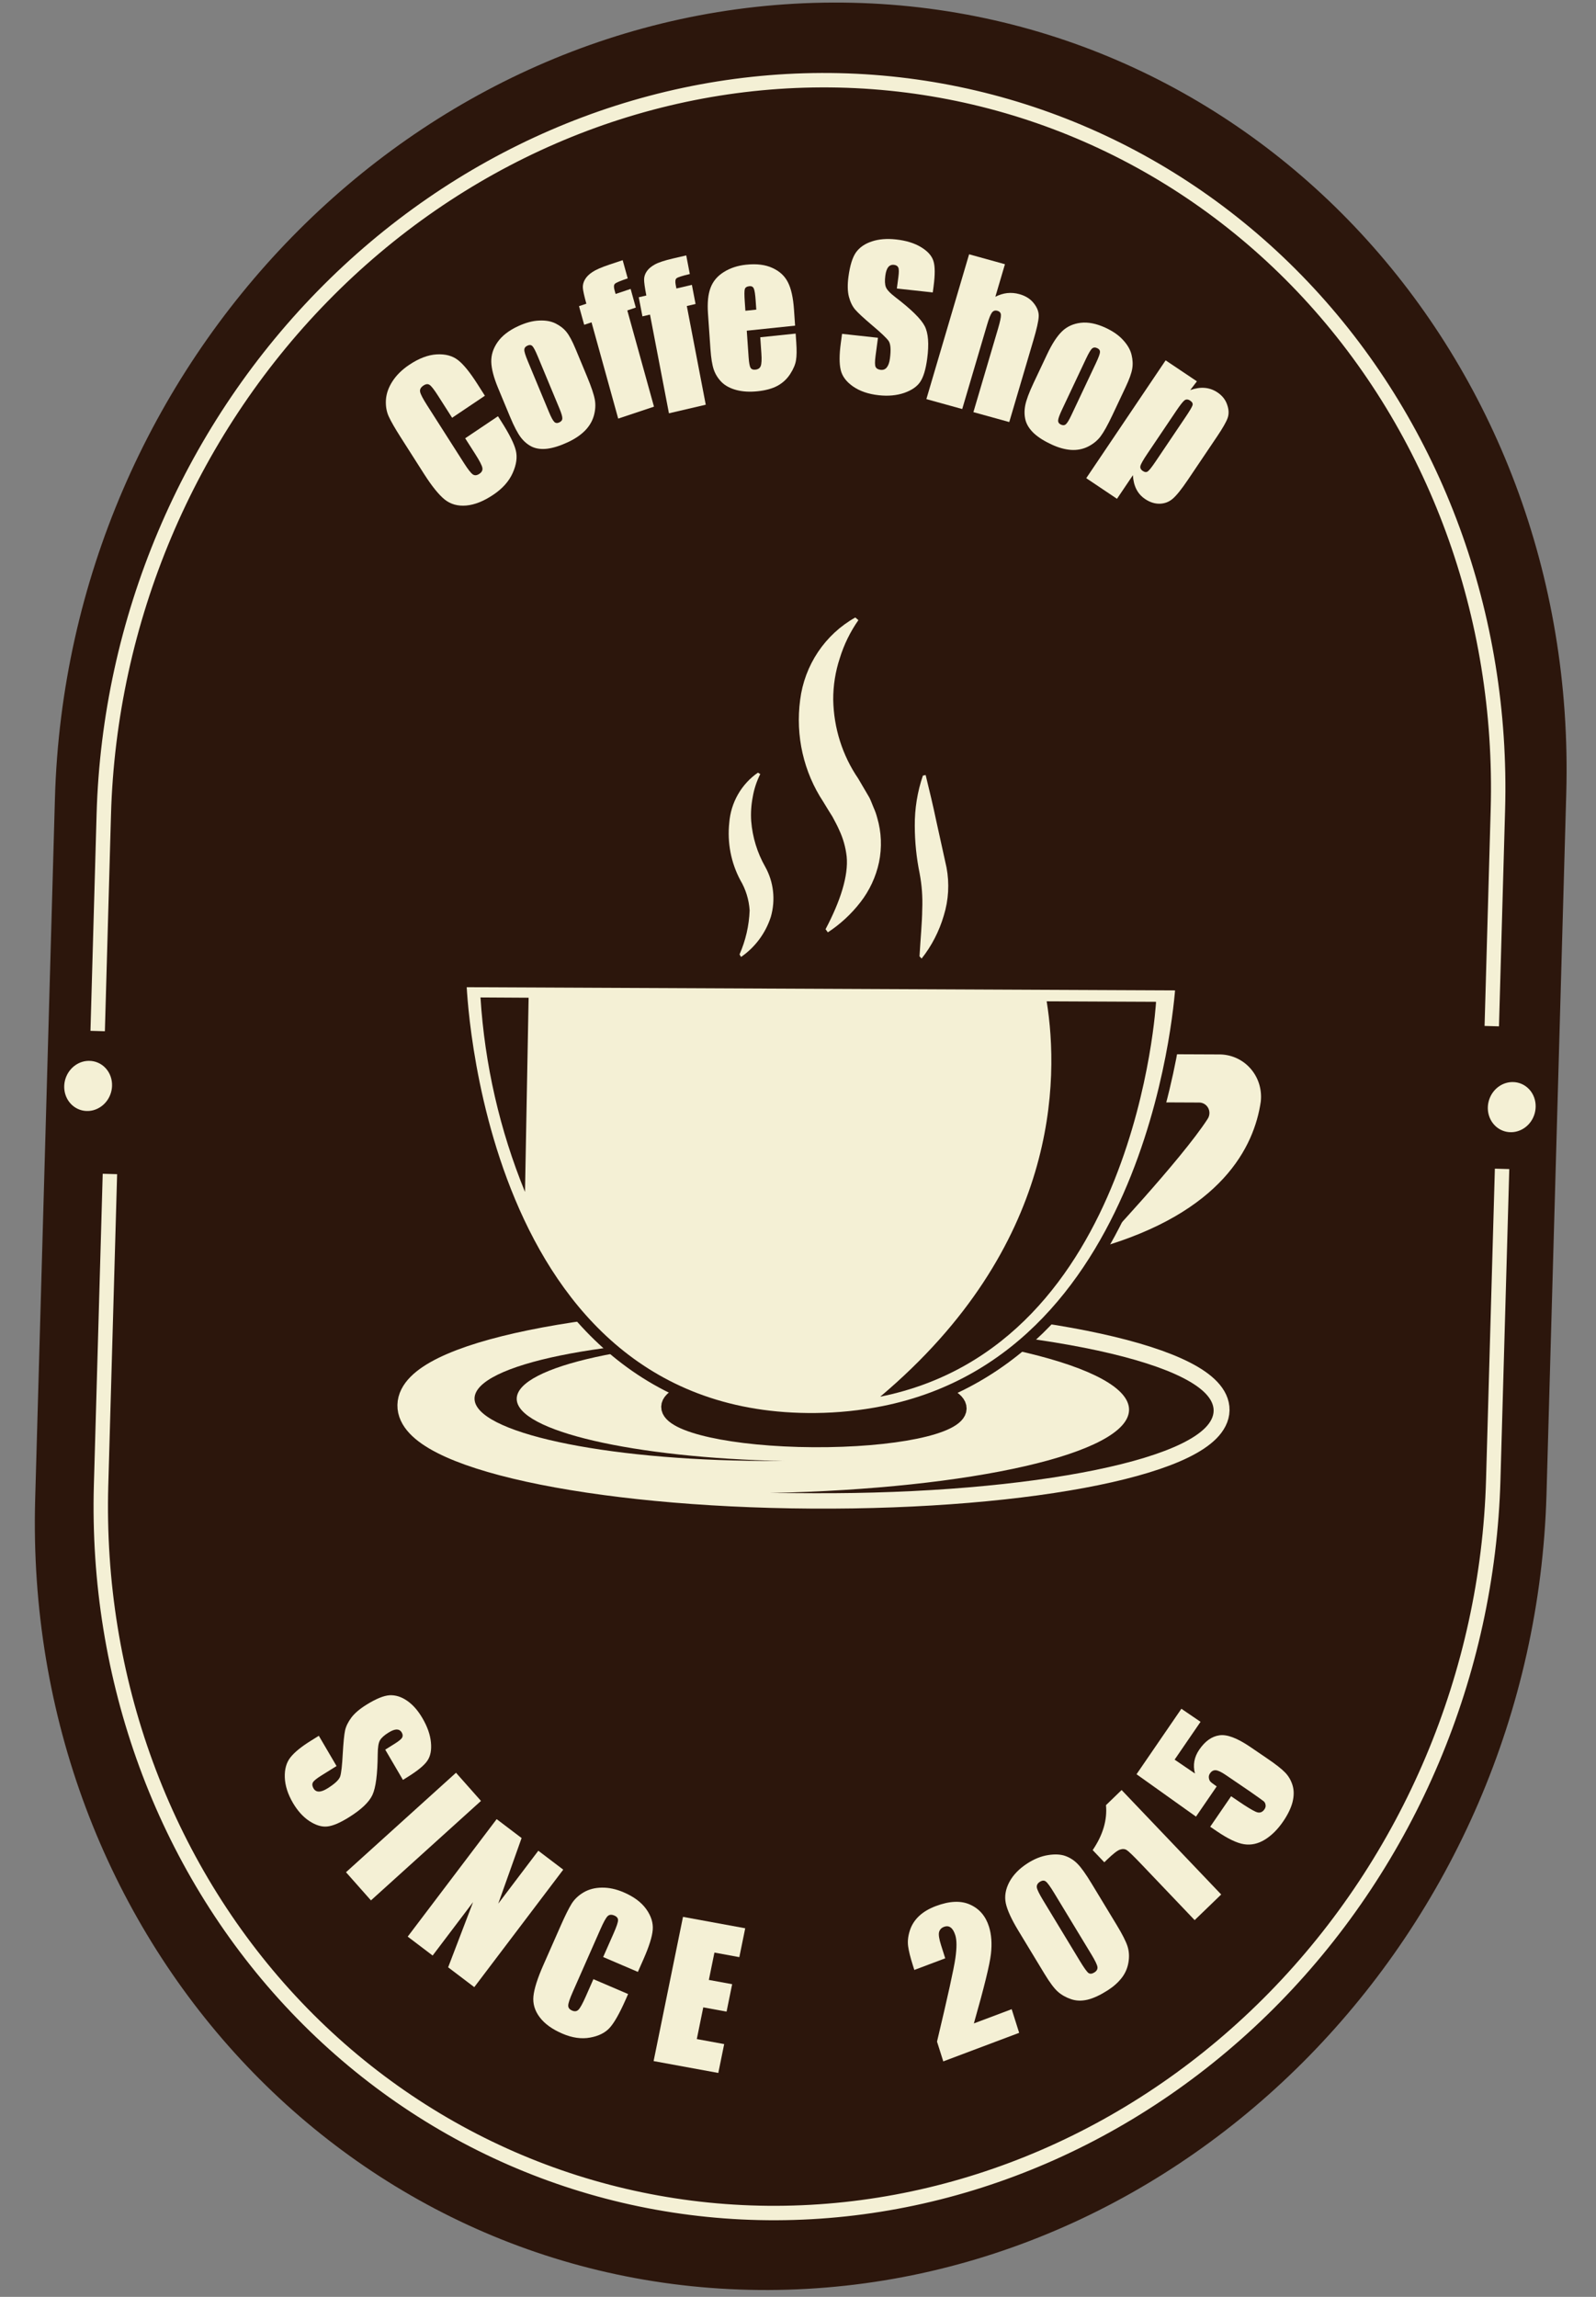 <svg xmlns="http://www.w3.org/2000/svg" width="155" height="223" viewBox="0 0 155 223" fill="none"><rect x="0" y="0" width="155" height="223" fill="#808080" stroke="none"/><path d="M152.112 77.029C153.312 34.483 121.428 0.109 80.897 0.25C40.365 0.392 6.534 34.997 5.334 77.542L3.416 145.557C2.215 188.102 34.1 222.477 74.632 222.335C115.163 222.194 148.994 187.589 150.194 145.043L152.112 77.029Z" fill="#2C160C"></path><path d="M145.878 113.485L145.021 143.687C144.486 162.498 136.852 180.565 123.796 193.912C110.741 207.26 93.334 214.796 75.405 214.862C57.476 214.928 40.493 207.518 28.193 194.263C15.893 181.009 9.283 162.994 9.817 144.183L10.675 113.981" stroke="#F4F0D5" stroke-width="1.4" stroke-miterlimit="10"></path><path d="M9.486 100.103L10.08 79.08C10.611 60.235 18.254 42.136 31.325 28.766C44.397 15.395 61.827 7.849 79.781 7.786C97.735 7.723 114.743 15.148 127.062 28.43C139.381 41.711 146.004 59.759 145.472 78.605L144.878 99.628" stroke="#F4F0D5" stroke-width="1.4" stroke-miterlimit="10"></path><path d="M47.092 38.423L43.908 40.562L42.556 38.444C42.164 37.829 41.884 37.469 41.718 37.367C41.553 37.255 41.355 37.278 41.123 37.434C40.86 37.61 40.753 37.814 40.801 38.047C40.848 38.28 41.069 38.704 41.461 39.32L45.064 44.967C45.441 45.558 45.723 45.92 45.908 46.053C46.094 46.186 46.31 46.169 46.557 46.003C46.794 45.844 46.891 45.65 46.846 45.423C46.807 45.192 46.575 44.743 46.15 44.077L45.177 42.553L48.362 40.413L48.664 40.886C49.466 42.143 49.944 43.095 50.097 43.743C50.256 44.387 50.154 45.114 49.791 45.923C49.433 46.728 48.806 47.432 47.908 48.035C46.975 48.662 46.099 49.011 45.28 49.082C44.46 49.153 43.764 48.959 43.19 48.501C42.614 48.037 41.945 47.209 41.185 46.018L38.919 42.465C38.36 41.589 37.971 40.913 37.754 40.437C37.533 39.955 37.443 39.412 37.481 38.807C37.525 38.198 37.739 37.6 38.121 37.014C38.506 36.42 39.043 35.891 39.734 35.427C40.672 34.797 41.561 34.457 42.401 34.407C43.242 34.358 43.93 34.539 44.467 34.951C45 35.358 45.629 36.13 46.355 37.267L47.092 38.423Z" fill="#F4F0D5"></path><path d="M55.903 33.89L57.016 36.566C57.424 37.549 57.675 38.294 57.768 38.801C57.859 39.302 57.825 39.829 57.668 40.38C57.508 40.925 57.213 41.413 56.782 41.842C56.354 42.263 55.811 42.627 55.152 42.933C54.416 43.275 53.759 43.484 53.182 43.562C52.602 43.635 52.103 43.575 51.682 43.384C51.265 43.185 50.9 42.883 50.588 42.478C50.273 42.067 49.922 41.398 49.536 40.47L48.372 37.671C47.95 36.655 47.73 35.811 47.712 35.138C47.694 34.465 47.899 33.823 48.327 33.212C48.754 32.601 49.413 32.089 50.303 31.676C51.05 31.329 51.736 31.145 52.363 31.123C52.992 31.092 53.527 31.188 53.967 31.41C54.406 31.631 54.757 31.907 55.019 32.238C55.286 32.566 55.581 33.116 55.903 33.89ZM52.231 34.612C51.998 34.052 51.822 33.715 51.702 33.6C51.58 33.48 51.42 33.466 51.223 33.558C51.025 33.65 50.924 33.785 50.92 33.964C50.913 34.137 51.026 34.504 51.259 35.063L53.31 39.996C53.525 40.512 53.699 40.834 53.831 40.962C53.961 41.086 54.121 41.103 54.314 41.013C54.512 40.922 54.611 40.79 54.612 40.62C54.619 40.446 54.524 40.123 54.327 39.651L52.231 34.612Z" fill="#F4F0D5"></path><path d="M60.473 25.262L60.962 27.027C60.246 27.266 59.831 27.442 59.718 27.555C59.609 27.66 59.598 27.868 59.684 28.178L59.784 28.54L61.246 28.052L61.748 29.861L60.922 30.137L63.513 39.482L60.038 40.641L57.448 31.295L56.734 31.533L56.232 29.724L56.946 29.486C56.738 28.734 56.624 28.223 56.606 27.953C56.587 27.683 56.651 27.417 56.798 27.155C56.949 26.885 57.193 26.637 57.531 26.412C57.87 26.186 58.426 25.944 59.2 25.686L60.473 25.262Z" fill="#F4F0D5"></path><path d="M66.646 24.797L66.993 26.607C66.256 26.779 65.826 26.916 65.704 27.019C65.587 27.114 65.558 27.32 65.619 27.638L65.691 28.009L67.195 27.658L67.551 29.513L66.702 29.711L68.541 39.294L64.966 40.127L63.126 30.545L62.391 30.716L62.035 28.861L62.77 28.69C62.622 27.919 62.549 27.398 62.553 27.126C62.556 26.855 62.642 26.595 62.81 26.346C62.983 26.091 63.248 25.866 63.605 25.672C63.962 25.478 64.539 25.288 65.336 25.102L66.646 24.797Z" fill="#F4F0D5"></path><path d="M77.218 31.617L72.525 32.107L72.703 34.678C72.74 35.215 72.803 35.557 72.892 35.705C72.98 35.852 73.135 35.914 73.357 35.891C73.632 35.862 73.807 35.741 73.883 35.529C73.964 35.31 73.984 34.905 73.943 34.314L73.835 32.746L77.272 32.387L77.332 33.265C77.383 33.999 77.375 34.569 77.306 34.973C77.244 35.376 77.058 35.82 76.748 36.303C76.438 36.787 76.027 37.17 75.517 37.452C75.012 37.727 74.364 37.906 73.575 37.988C72.809 38.068 72.125 38.028 71.523 37.869C70.922 37.709 70.443 37.455 70.088 37.107C69.738 36.753 69.484 36.352 69.327 35.906C69.169 35.453 69.059 34.785 68.998 33.901L68.757 30.434C68.685 29.395 68.769 28.563 69.009 27.936C69.248 27.303 69.677 26.796 70.295 26.412C70.913 26.023 71.638 25.785 72.469 25.698C73.486 25.592 74.337 25.698 75.022 26.018C75.713 26.331 76.212 26.793 76.519 27.404C76.832 28.009 77.029 28.888 77.109 30.04L77.218 31.617ZM73.45 30.062L73.389 29.193C73.347 28.578 73.286 28.184 73.208 28.012C73.13 27.839 72.989 27.764 72.786 27.785C72.534 27.811 72.384 27.905 72.335 28.067C72.286 28.222 72.284 28.634 72.331 29.303L72.391 30.172L73.45 30.062Z" fill="#F4F0D5"></path><path d="M90.588 28.393L87.1 28.012L87.243 26.939C87.31 26.438 87.308 26.114 87.237 25.967C87.166 25.82 87.026 25.735 86.818 25.713C86.592 25.688 86.407 25.762 86.264 25.933C86.126 26.106 86.032 26.38 85.982 26.756C85.917 27.239 85.934 27.61 86.032 27.868C86.125 28.126 86.439 28.46 86.976 28.87C88.515 30.048 89.459 30.98 89.808 31.665C90.157 32.35 90.237 33.403 90.047 34.822C89.909 35.853 89.686 36.6 89.377 37.062C89.074 37.525 88.555 37.886 87.82 38.145C87.086 38.397 86.261 38.474 85.345 38.374C84.34 38.264 83.506 37.98 82.843 37.52C82.186 37.061 81.787 36.525 81.646 35.91C81.504 35.296 81.506 34.446 81.651 33.361L81.778 32.413L85.266 32.794L85.031 34.556C84.959 35.098 84.96 35.452 85.034 35.618C85.115 35.784 85.28 35.88 85.53 35.908C85.78 35.935 85.977 35.857 86.122 35.673C86.273 35.49 86.375 35.204 86.427 34.817C86.54 33.964 86.499 33.394 86.302 33.106C86.099 32.818 85.572 32.316 84.72 31.6C83.868 30.878 83.31 30.36 83.044 30.047C82.778 29.733 82.577 29.318 82.441 28.801C82.311 28.285 82.297 27.642 82.399 26.873C82.547 25.764 82.796 24.968 83.144 24.486C83.498 24.004 84.009 23.655 84.678 23.438C85.347 23.214 86.128 23.151 87.02 23.248C87.996 23.355 88.805 23.604 89.447 23.994C90.094 24.385 90.496 24.835 90.652 25.342C90.814 25.843 90.819 26.669 90.665 27.82L90.588 28.393Z" fill="#F4F0D5"></path><path d="M97.599 25.653L96.666 28.814C97.047 28.619 97.43 28.5 97.816 28.456C98.207 28.414 98.601 28.448 98.998 28.558C99.607 28.726 100.078 29.026 100.411 29.456C100.75 29.888 100.904 30.322 100.875 30.759C100.853 31.191 100.682 31.948 100.362 33.031L98.017 40.977L94.535 40.014L96.929 31.903C97.127 31.231 97.22 30.79 97.207 30.58C97.201 30.371 97.082 30.235 96.853 30.172C96.64 30.113 96.467 30.172 96.334 30.348C96.202 30.524 96.049 30.904 95.876 31.489L93.449 39.713L89.967 38.75L94.117 24.689L97.599 25.653Z" fill="#F4F0D5"></path><path d="M109.305 37.612L108.046 40.281C107.583 41.261 107.195 41.959 106.881 42.374C106.569 42.784 106.16 43.115 105.652 43.368C105.148 43.616 104.599 43.72 104.006 43.681C103.422 43.639 102.805 43.468 102.157 43.17C101.433 42.838 100.858 42.477 100.431 42.087C100.006 41.692 99.73 41.268 99.601 40.816C99.481 40.361 99.47 39.876 99.568 39.361C99.669 38.841 99.938 38.119 100.374 37.193L101.692 34.401C102.17 33.388 102.651 32.647 103.136 32.176C103.621 31.706 104.225 31.428 104.95 31.341C105.674 31.255 106.474 31.412 107.349 31.815C108.083 32.152 108.659 32.554 109.077 33.019C109.503 33.482 109.775 33.956 109.893 34.444C110.012 34.931 110.033 35.388 109.957 35.813C109.887 36.24 109.67 36.84 109.305 37.612ZM106.42 35.286C106.684 34.727 106.82 34.363 106.827 34.194C106.838 34.019 106.746 33.886 106.551 33.797C106.357 33.708 106.192 33.722 106.058 33.84C105.926 33.952 105.728 34.288 105.464 34.846L103.143 39.766C102.9 40.28 102.773 40.632 102.763 40.821C102.756 41.004 102.847 41.139 103.036 41.226C103.23 41.315 103.39 41.302 103.517 41.187C103.649 41.075 103.826 40.783 104.048 40.312L106.42 35.286Z" fill="#F4F0D5"></path><path d="M116.241 37.023L115.594 37.871C116.101 37.693 116.573 37.622 117.012 37.661C117.451 37.7 117.86 37.846 118.24 38.101C118.703 38.411 119.015 38.807 119.177 39.288C119.348 39.768 119.363 40.202 119.223 40.59C119.083 40.978 118.745 41.57 118.21 42.364L115.367 46.583C114.753 47.493 114.262 48.106 113.893 48.421C113.531 48.734 113.108 48.895 112.622 48.905C112.144 48.914 111.674 48.763 111.211 48.452C110.841 48.204 110.558 47.886 110.361 47.499C110.165 47.111 110.053 46.657 110.026 46.134L108.48 48.428L105.494 46.426L113.203 34.986L116.241 37.023ZM115.128 40.506C115.545 39.887 115.775 39.497 115.819 39.337C115.863 39.176 115.783 39.028 115.581 38.893C115.384 38.761 115.205 38.75 115.045 38.861C114.889 38.976 114.616 39.323 114.226 39.901L111.429 44.052C111.022 44.655 110.798 45.053 110.755 45.243C110.713 45.434 110.79 45.595 110.987 45.727C111.179 45.856 111.343 45.867 111.479 45.761C111.623 45.653 111.875 45.333 112.234 44.8L115.128 40.506Z" fill="#F4F0D5"></path><path d="M39.133 172.81L37.413 169.872L38.319 169.306C38.742 169.043 38.989 168.837 39.061 168.69C39.133 168.543 39.118 168.381 39.015 168.206C38.904 168.015 38.74 167.919 38.526 167.916C38.314 167.918 38.049 168.018 37.732 168.216C37.324 168.47 37.049 168.717 36.907 168.956C36.762 169.19 36.688 169.643 36.683 170.316C36.666 172.248 36.496 173.565 36.171 174.267C35.846 174.968 35.085 175.693 33.886 176.44C33.015 176.983 32.313 177.28 31.779 177.332C31.249 177.389 30.673 177.215 30.05 176.81C29.433 176.402 28.899 175.812 28.447 175.04C27.951 174.193 27.689 173.369 27.659 172.567C27.632 171.77 27.814 171.123 28.204 170.627C28.594 170.131 29.247 169.597 30.163 169.026L30.964 168.527L32.685 171.465L31.197 172.393C30.738 172.678 30.467 172.902 30.383 173.064C30.302 173.231 30.323 173.419 30.446 173.63C30.57 173.84 30.744 173.943 30.968 173.94C31.196 173.942 31.474 173.84 31.801 173.636C32.521 173.187 32.935 172.796 33.042 172.463C33.146 172.124 33.227 171.4 33.286 170.29C33.349 169.177 33.424 168.419 33.511 168.016C33.598 167.613 33.801 167.196 34.119 166.765C34.44 166.339 34.925 165.924 35.575 165.519C36.512 164.935 37.266 164.626 37.837 164.591C38.41 164.562 38.974 164.737 39.526 165.117C40.084 165.495 40.583 166.059 41.023 166.81C41.504 167.632 41.78 168.414 41.85 169.156C41.924 169.904 41.811 170.498 41.511 170.937C41.22 171.379 40.588 171.902 39.617 172.508L39.133 172.81Z" fill="#F4F0D5"></path><path d="M46.711 174.85L36.026 184.508L33.602 181.773L44.286 172.115L46.711 174.85Z" fill="#F4F0D5"></path><path d="M54.701 181.523L46.061 192.93L43.523 191.005L45.944 184.676L42.017 189.862L39.596 188.025L48.235 176.618L50.656 178.455L48.389 184.823L52.28 179.686L54.701 181.523Z" fill="#F4F0D5"></path><path d="M61.95 191.45L58.578 190.007L59.587 187.72C59.88 187.054 60.025 186.625 60.022 186.431C60.027 186.233 59.906 186.082 59.661 185.977C59.383 185.858 59.163 185.883 59 186.051C58.837 186.219 58.608 186.636 58.315 187.301L55.624 193.4C55.342 194.038 55.196 194.471 55.185 194.698C55.174 194.924 55.299 195.093 55.561 195.205C55.812 195.313 56.017 195.285 56.178 195.123C56.344 194.962 56.586 194.522 56.903 193.803L57.629 192.156L61.001 193.599L60.776 194.11C60.177 195.468 59.656 196.389 59.214 196.875C58.776 197.362 58.138 197.681 57.298 197.829C56.463 197.98 55.571 197.852 54.62 197.445C53.632 197.022 52.898 196.493 52.417 195.856C51.936 195.22 51.732 194.538 51.806 193.811C51.881 193.078 52.203 192.068 52.771 190.781L54.463 186.945C54.881 185.998 55.225 185.304 55.497 184.861C55.771 184.412 56.162 184.036 56.671 183.733C57.184 183.432 57.776 183.277 58.447 183.269C59.125 183.257 59.83 183.407 60.561 183.72C61.554 184.145 62.288 184.691 62.762 185.356C63.237 186.022 63.446 186.69 63.392 187.361C63.339 188.027 63.042 188.973 62.501 190.201L61.95 191.45Z" fill="#F4F0D5"></path><path d="M66.331 186.107L72.374 187.215L71.802 190.018L69.384 189.574L68.842 192.229L71.106 192.644L70.563 195.308L68.299 194.893L67.672 197.972L70.331 198.46L69.76 201.262L63.477 200.109L66.331 186.107Z" fill="#F4F0D5"></path><path d="M98.252 195.071L98.979 197.366L91.609 200.139L91.001 198.219C92.05 193.817 92.644 191.115 92.785 190.114C92.929 189.104 92.926 188.361 92.775 187.885C92.659 187.519 92.509 187.271 92.326 187.142C92.147 187.004 91.93 186.984 91.675 187.079C91.421 187.175 91.262 187.347 91.198 187.594C91.14 187.839 91.204 188.258 91.392 188.851L91.798 190.132L88.797 191.261L88.642 190.77C88.403 190.017 88.254 189.409 88.194 188.948C88.133 188.481 88.188 187.98 88.358 187.444C88.529 186.908 88.823 186.441 89.241 186.042C89.659 185.643 90.207 185.315 90.887 185.059C92.219 184.558 93.33 184.512 94.221 184.921C95.115 185.323 95.722 186.031 96.044 187.045C96.288 187.815 96.352 188.703 96.237 189.707C96.128 190.71 95.576 192.959 94.58 196.453L98.252 195.071Z" fill="#F4F0D5"></path><path d="M106.019 182.881L108.448 186.89C109 187.8 109.352 188.495 109.505 188.975C109.657 189.454 109.685 189.975 109.591 190.538C109.496 191.1 109.275 191.603 108.927 192.045C108.58 192.488 108.132 192.885 107.584 193.236C106.862 193.699 106.212 194.002 105.635 194.145C105.055 194.283 104.516 194.268 104.02 194.098C103.523 193.929 103.098 193.69 102.744 193.38C102.388 193.066 101.953 192.486 101.44 191.64L98.898 187.445C98.23 186.342 97.824 185.455 97.68 184.784C97.541 184.11 97.656 183.426 98.022 182.73C98.394 182.031 98.986 181.422 99.798 180.901C100.461 180.477 101.124 180.213 101.788 180.11C102.449 180.003 103.01 180.032 103.47 180.197C103.93 180.363 104.33 180.625 104.672 180.983C105.018 181.338 105.468 181.971 106.019 182.881ZM102.389 183.807C102.002 183.168 101.728 182.791 101.568 182.674C101.409 182.549 101.215 182.56 100.986 182.707C100.762 182.85 100.665 183.033 100.695 183.254C100.727 183.467 100.931 183.882 101.306 184.501L104.859 190.365C105.282 191.063 105.569 191.463 105.721 191.565C105.878 191.664 106.068 191.641 106.292 191.498C106.516 191.354 106.612 191.176 106.58 190.963C106.548 190.75 106.353 190.349 105.997 189.76L102.389 183.807Z" fill="#F4F0D5"></path><path d="M108.929 173.793L118.6 183.935L116.022 186.424L110.838 180.987C110.089 180.202 109.62 179.749 109.43 179.627C109.241 179.505 109.021 179.489 108.771 179.578C108.521 179.659 108.098 179.987 107.503 180.562L107.248 180.809L106.119 179.625C107.114 178.158 107.545 176.703 107.411 175.26L108.929 173.793Z" fill="#F4F0D5"></path><path d="M114.734 165.903L116.594 167.17L114.077 170.842L116.052 172.187C115.835 171.366 115.975 170.594 116.471 169.87C117.03 169.054 117.677 168.592 118.412 168.483C119.146 168.366 120.149 168.741 121.423 169.608L123.082 170.738C123.906 171.298 124.483 171.752 124.814 172.099C125.143 172.438 125.383 172.852 125.532 173.341C125.677 173.827 125.675 174.367 125.528 174.962C125.378 175.548 125.071 176.181 124.605 176.861C124.083 177.623 123.493 178.207 122.835 178.613C122.173 179.015 121.5 179.162 120.815 179.054C120.131 178.947 119.247 178.524 118.165 177.787L117.533 177.357L119.563 174.395L120.289 174.889C121.04 175.401 121.593 175.738 121.946 175.899C122.299 176.061 122.584 175.983 122.802 175.665C122.902 175.518 122.937 175.37 122.906 175.22C122.879 175.065 122.814 174.95 122.712 174.873C122.614 174.791 122.163 174.47 121.361 173.91L119.055 172.34C118.619 172.043 118.291 171.887 118.069 171.873C117.847 171.858 117.663 171.958 117.515 172.173C117.422 172.31 117.383 172.453 117.401 172.601C117.419 172.749 117.466 172.87 117.541 172.965C117.616 173.051 117.823 173.21 118.163 173.442L116.152 176.374L110.377 172.259L114.734 165.903Z" fill="#F4F0D5"></path><path d="M106.654 121.168C106.654 121.168 114.718 112.619 117.294 108.618C117.394 108.46 117.45 108.277 117.456 108.09C117.462 107.902 117.417 107.718 117.327 107.556C117.237 107.395 117.104 107.262 116.944 107.171C116.784 107.081 116.601 107.038 116.417 107.045L112.994 107.03L113.088 102.352L118.33 102.374C118.912 102.362 119.489 102.475 120.022 102.705C120.554 102.936 121.031 103.28 121.419 103.714C121.808 104.147 122.1 104.661 122.277 105.221C122.453 105.782 122.51 106.375 122.443 106.963C121.804 111.326 118.677 117.718 106.654 121.168Z" fill="#F4F0D5"></path><path d="M78.852 144.899C100.301 145.03 117.757 141.451 117.84 136.906C117.924 132.36 100.604 128.57 79.155 128.439C57.706 128.309 40.25 131.887 40.166 136.433C40.083 140.978 57.403 144.769 78.852 144.899Z" fill="#F4F0D5" stroke="#F4F0D5" stroke-width="3.14" stroke-linecap="round" stroke-linejoin="round"></path><path d="M74.299 129.972L76.342 129.982C61.788 130.136 50.245 132.64 50.183 135.785C50.122 138.93 61.566 141.54 76.111 141.85L74.067 141.84C58.554 141.762 46.022 139.048 46.086 135.765C46.15 132.481 58.786 129.894 74.299 129.972Z" fill="#2C160C"></path><path d="M109.651 136.899C109.733 132.665 94.617 129.106 75.149 128.572C76.502 128.579 77.874 128.586 79.257 128.593C100.67 128.701 117.953 132.45 117.865 136.981C117.777 141.512 100.351 145.084 78.938 144.975C77.555 144.968 76.183 144.961 74.83 144.954C94.316 144.539 109.569 141.134 109.651 136.899Z" fill="#2C160C"></path><path d="M65.074 136.584C65.044 138.224 71.271 139.604 78.985 139.65C86.699 139.697 92.985 138.414 93.015 136.754C93.046 135.095 86.819 133.735 79.095 133.688C71.371 133.641 65.105 134.945 65.074 136.584Z" fill="#2C160C" stroke="#2C160C" stroke-width="1.72" stroke-linecap="round" stroke-linejoin="round"></path><path d="M103.267 95.578L44.77 95.314C44.77 95.314 46.01 138.081 79.207 137.718C81.419 137.698 83.629 137.47 85.806 137.038C112.713 131.648 114.689 95.629 114.689 95.629L103.267 95.578Z" fill="#F4F0D5" stroke="#2C160C" stroke-width="1.06" stroke-linecap="round" stroke-linejoin="round"></path><path d="M46.664 96.841C47.075 103.348 48.535 109.728 50.987 115.725L51.338 96.868L46.664 96.841Z" fill="#2C160C"></path><path d="M112.273 97.264L101.651 97.217C102.878 104.855 102.814 120.992 85.486 135.603C110.433 130.608 112.273 97.264 112.273 97.264Z" fill="#2C160C"></path><path d="M80.176 90.217C81.617 87.492 82.411 85.018 82.226 83.153C82.126 82.259 81.88 81.39 81.498 80.582C81.323 80.162 81.073 79.731 80.851 79.3L80.441 78.644L79.958 77.851C78.044 74.957 77.244 71.437 77.709 67.952C77.917 66.289 78.511 64.695 79.442 63.303C80.374 61.912 81.616 60.762 83.064 59.951L83.366 60.207C82.577 61.333 81.968 62.578 81.562 63.895C81.131 65.198 80.914 66.562 80.921 67.931C80.969 70.681 81.812 73.343 83.346 75.587L84.432 77.437C84.589 77.751 84.707 78.093 84.845 78.416C84.987 78.731 85.103 79.058 85.191 79.393C85.604 80.792 85.665 82.279 85.368 83.718C85.065 85.137 84.442 86.47 83.551 87.611C82.666 88.751 81.601 89.735 80.4 90.52L80.176 90.217Z" fill="#F4F0D5"></path><path d="M71.822 92.665C72.416 91.313 72.749 89.861 72.803 88.387C72.736 87.348 72.426 86.342 71.899 85.455C70.993 83.757 70.618 81.812 70.825 79.878C70.9 78.91 71.189 77.97 71.671 77.128C72.153 76.286 72.815 75.563 73.608 75.016L73.835 75.153C73.482 75.856 73.235 76.608 73.104 77.383C72.954 78.155 72.903 78.942 72.955 79.724C73.08 81.285 73.543 82.793 74.309 84.142C74.719 84.872 74.979 85.681 75.073 86.519C75.168 87.358 75.095 88.21 74.86 89.024C74.348 90.606 73.33 91.975 71.971 92.909L71.822 92.665Z" fill="#F4F0D5"></path><path d="M89.301 92.851C89.4 91.077 89.551 89.616 89.565 88.28C89.615 87.112 89.53 85.943 89.313 84.798C89.002 83.279 88.844 81.73 88.842 80.174C88.829 78.52 89.094 76.873 89.628 75.305L89.897 75.248C90.262 76.742 90.609 78.177 90.934 79.729L91.923 84.22C92.218 85.773 92.127 87.381 91.657 88.898C91.213 90.414 90.483 91.831 89.507 93.067L89.301 92.851Z" fill="#F4F0D5"></path><path d="M10.882 105.423C10.868 105.905 10.718 106.377 10.451 106.779C10.184 107.18 9.812 107.494 9.381 107.679C8.951 107.865 8.483 107.914 8.035 107.821C7.587 107.728 7.18 107.497 6.865 107.157C6.55 106.817 6.342 106.383 6.267 105.91C6.192 105.437 6.254 104.947 6.444 104.502C6.634 104.057 6.944 103.676 7.334 103.408C7.725 103.14 8.179 102.997 8.639 102.998C8.943 102.996 9.243 103.058 9.521 103.18C9.798 103.301 10.048 103.48 10.257 103.705C10.465 103.93 10.628 104.198 10.735 104.493C10.842 104.788 10.892 105.104 10.882 105.423Z" fill="#F4F0D5"></path><path d="M149.139 107.472C149.127 107.954 148.98 108.427 148.714 108.83C148.448 109.233 148.075 109.548 147.645 109.735C147.215 109.922 146.746 109.973 146.298 109.881C145.849 109.789 145.441 109.559 145.126 109.219C144.81 108.879 144.601 108.445 144.525 107.972C144.45 107.499 144.511 107.009 144.701 106.563C144.891 106.117 145.2 105.736 145.591 105.467C145.982 105.199 146.437 105.056 146.897 105.056C147.51 105.054 148.09 105.307 148.511 105.76C148.932 106.213 149.158 106.829 149.139 107.472Z" fill="#F4F0D5"></path></svg>